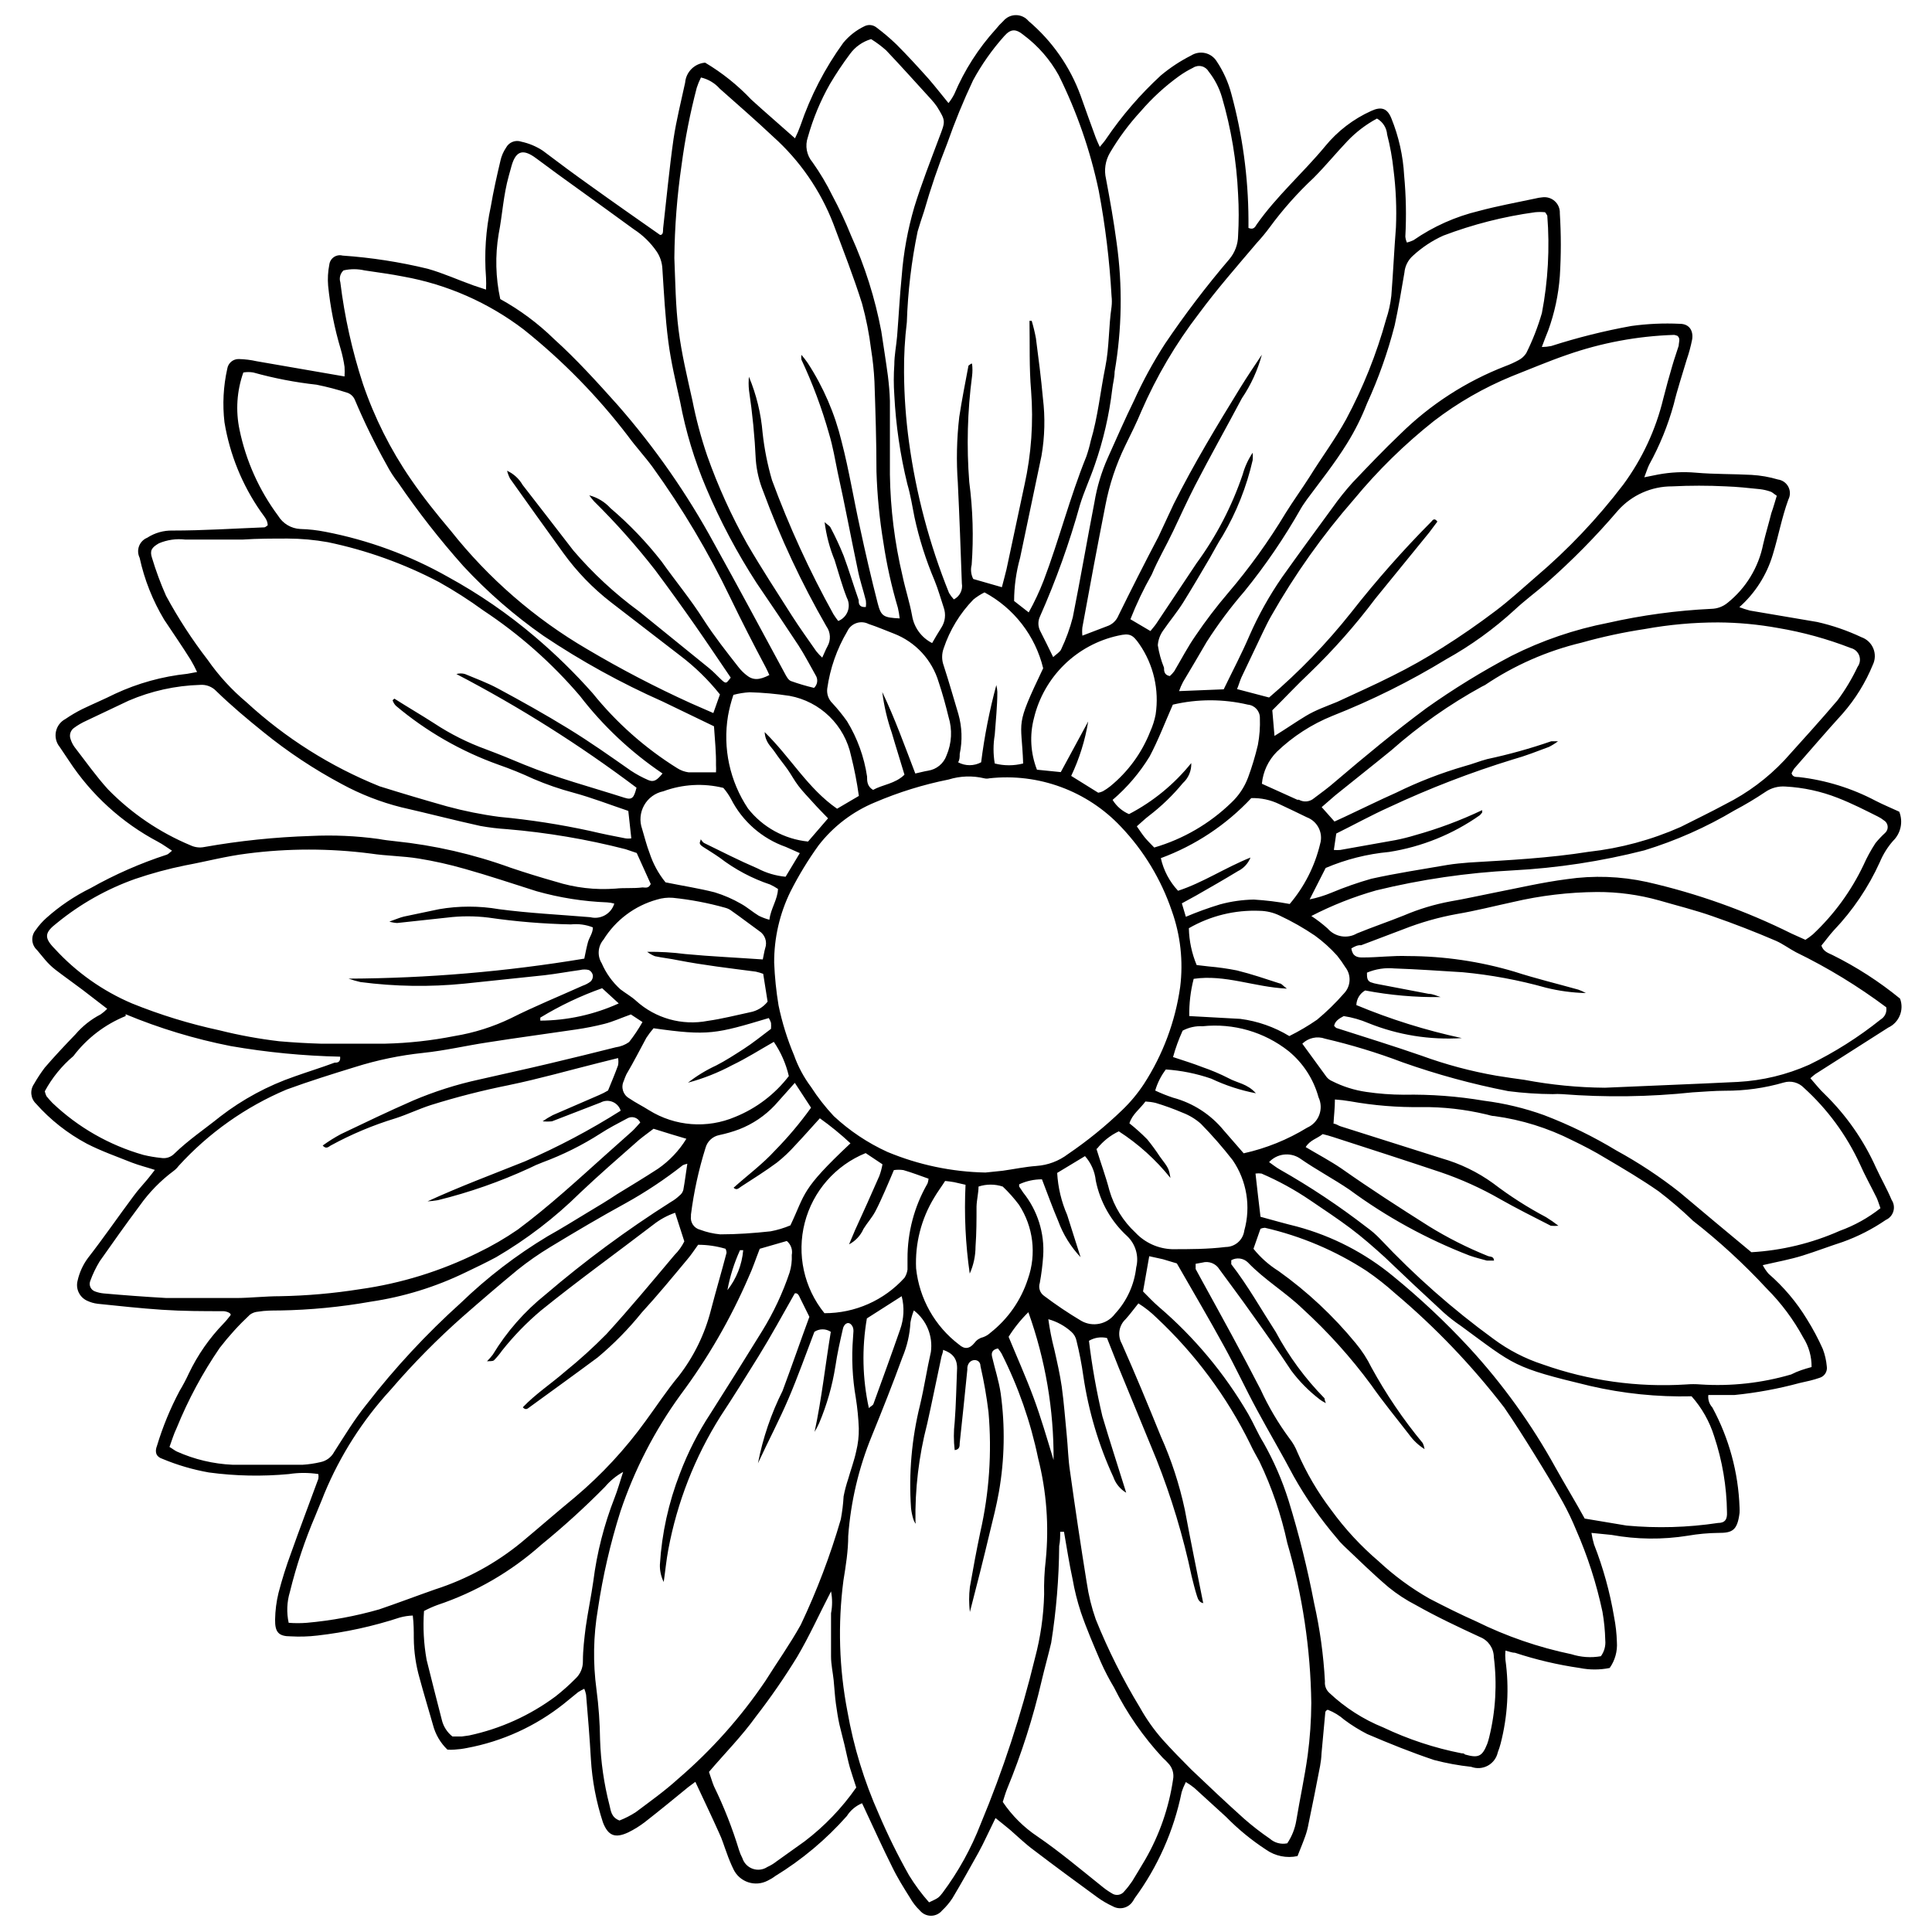 <?xml version="1.0" encoding="UTF-8"?>
<!-- Uploaded to: ICON Repo, www.iconrepo.com, Generator: ICON Repo Mixer Tools -->
<svg width="800px" height="800px" version="1.1" viewBox="144 144 512 512" xmlns="http://www.w3.org/2000/svg">
 <defs>
  <clipPath id="a">
   <path d="m152 148.09h496v503.81h-496z"/>
  </clipPath>
 </defs>
 <g clip-path="url(#a)">
  <path d="m189.59 369.45c-1.324-0.848-2.441-1.695-3.66-2.332l0.004-0.004c-9.605-5.062-17.766-12.492-23.707-21.582l-2.387-3.555c-0.934-1.133-1.312-2.625-1.023-4.066 0.289-1.438 1.211-2.672 2.508-3.359 1.441-0.984 2.949-1.871 4.508-2.648 2.863-1.379 5.781-2.598 8.645-4.031 6.047-2.812 12.516-4.606 19.145-5.305l2.598-0.477h0.004c-0.508-1.109-1.074-2.188-1.699-3.234-2.281-3.66-4.719-7.16-7-10.605-3.059-5.09-5.262-10.641-6.523-16.441-0.477-0.965-0.531-2.086-0.148-3.09 0.383-1.008 1.168-1.809 2.164-2.215 2.004-1.297 4.348-1.961 6.734-1.906 8.113 0 16.176-0.531 24.289-0.848 0.266 0 0.477-0.266 0.902-0.531 0-1.484-1.062-2.492-1.855-3.66-4.922-7.07-8.199-15.152-9.602-23.652-0.551-4.746-0.301-9.551 0.746-14.215 0.238-1.5 1.555-2.59 3.074-2.543 1.59 0.039 3.168 0.234 4.719 0.582l23.281 4.031c0.055-0.848 0.055-1.699 0-2.547-0.227-1.578-0.562-3.137-1.008-4.668-1.645-5.484-2.762-11.113-3.34-16.809-0.16-1.883-0.051-3.773 0.316-5.621 0.098-0.809 0.539-1.535 1.211-1.992 0.668-0.457 1.504-0.602 2.293-0.395 7.613 0.527 15.172 1.695 22.59 3.5 4.137 1.168 8.062 2.969 12.09 4.402l3.34 1.113h0.004c0.055-1.062 0.055-2.125 0-3.184-0.496-6.32-0.066-12.68 1.273-18.879 0.688-4.031 1.59-8.062 2.547-12.09l-0.004-0.004c0.273-1.23 0.777-2.398 1.484-3.445 0.777-1.473 2.519-2.152 4.086-1.59 2.019 0.438 3.945 1.246 5.672 2.387 4.191 3.184 8.434 6.312 12.676 9.332 6.047 4.348 12.199 8.645 18.402 12.992 0.902 0 0.742-1.062 0.797-1.75 0.902-7.902 1.645-15.91 2.758-23.707 0.742-4.984 2.016-9.969 3.074-14.902v0.004c0.227-2.832 2.473-5.078 5.305-5.305 4.496 2.676 8.602 5.957 12.195 9.758 3.711 3.394 7.582 6.684 11.613 10.289h0.004c0.543-1.086 1.02-2.199 1.43-3.34 2.668-7.844 6.492-15.246 11.352-21.957 1.531-1.859 3.449-3.359 5.621-4.402 1.031-0.523 2.273-0.398 3.18 0.32 1.859 1.391 3.629 2.894 5.305 4.508 2.918 2.918 5.727 5.992 8.484 9.07 1.75 2.016 3.394 4.137 5.305 6.469v-0.004c0.594-0.738 1.105-1.539 1.535-2.383 2.68-6.328 6.406-12.156 11.031-17.238 0.598-0.758 1.254-1.465 1.965-2.121 0.824-0.992 2.047-1.566 3.34-1.566 1.289 0 2.516 0.574 3.34 1.566 6.231 5.269 10.984 12.066 13.789 19.73 1.324 3.711 2.652 7.477 4.031 11.191 0.266 0.688 0.582 1.379 1.062 2.441 0.688-0.848 1.219-1.434 1.645-2.066l-0.004-0.008c4.18-6.16 9.055-11.82 14.531-16.863 2.477-2.07 5.18-3.852 8.062-5.305 1.098-0.691 2.422-0.914 3.688-0.629 1.262 0.289 2.359 1.07 3.047 2.168 1.75 2.617 3.055 5.5 3.871 8.539 2.969 10.891 4.504 22.121 4.562 33.41v2.227c1.168 0.477 1.645 0 2.121-0.848 5.305-7.582 12.305-13.684 18.191-20.789h-0.004c3.305-4.035 7.496-7.246 12.25-9.387 2.652-1.219 4.242-0.688 5.305 1.961 1.965 4.832 3.113 9.961 3.394 15.168 0.504 5.375 0.609 10.781 0.316 16.176 0.051 0.551 0.191 1.09 0.426 1.59 0.602-0.16 1.188-0.375 1.75-0.637 5.25-3.633 11.133-6.258 17.344-7.742 4.934-1.324 9.918-2.227 14.902-3.289 0.605-0.156 1.227-0.262 1.855-0.316 1.207-0.176 2.43 0.199 3.336 1.02 0.902 0.82 1.391 2.004 1.328 3.223 0.348 5.547 0.348 11.105 0 16.652-0.359 4.91-1.395 9.746-3.074 14.371-0.531 1.324-1.062 2.652-1.695 4.402 0.836-0.012 1.668-0.102 2.492-0.266 6.945-2.234 14.031-4.008 21.211-5.305 4.25-0.59 8.547-0.785 12.836-0.582 2.652 0 3.66 1.961 3.289 4.191h-0.004c-0.355 1.797-0.832 3.57-1.43 5.301-1.168 3.977-2.492 7.902-3.445 11.879h-0.004c-1.527 5.539-3.699 10.879-6.469 15.91-0.477 0.953-0.742 1.91-1.324 3.394l3.711-0.742c3.285-0.605 6.641-0.766 9.969-0.477 4.879 0.426 9.812 0.316 14.742 0.582h0.004c2.371 0.137 4.719 0.543 7 1.223 1.176 0.16 2.203 0.883 2.75 1.938 0.551 1.051 0.551 2.309 0.008 3.363-1.75 4.773-2.652 9.812-4.137 14.637-1.602 5.367-4.668 10.18-8.859 13.895 0.922 0.352 1.859 0.652 2.812 0.902l17.82 3.023c4.039 0.91 7.973 2.262 11.719 4.031 1.426 0.496 2.574 1.582 3.152 2.981 0.578 1.398 0.531 2.977-0.129 4.336-1.926 4.703-4.613 9.059-7.957 12.887-4.402 4.824-8.645 9.812-12.941 14.691h0.004c-0.234 0.379-0.445 0.766-0.637 1.168 0.316 1.113 1.273 0.953 1.961 1.008 7.121 0.816 14.027 2.957 20.363 6.309 1.961 1.008 4.031 1.855 6.203 2.863h0.004c1.074 2.676 0.422 5.734-1.645 7.742-1.465 1.672-2.644 3.57-3.5 5.621-3.023 6.672-7.148 12.785-12.199 18.086-1.168 1.273-2.176 2.703-3.289 4.031 0.531 1.59 1.805 1.961 2.918 2.492 6.391 3.168 12.406 7.047 17.926 11.562 1.133 2.984-0.23 6.34-3.129 7.688l-19.305 12.305c-0.465 0.34-0.906 0.715-1.324 1.113 1.324 1.484 2.441 2.969 3.816 4.242 5.707 5.578 10.312 12.184 13.578 19.465 1.324 2.863 2.918 5.621 4.137 8.539v-0.004c0.594 0.887 0.762 1.988 0.465 3.012-0.297 1.023-1.027 1.863-2.004 2.293-3.535 2.422-7.367 4.383-11.402 5.832-3.606 1.168-7.211 2.547-10.605 3.606-3.394 1.062-6.734 1.645-10.605 2.547 0.418 0.82 0.934 1.586 1.539 2.281 3.973 3.449 7.391 7.492 10.129 11.984 1.598 2.551 3.016 5.207 4.242 7.957 0.562 1.48 0.922 3.035 1.059 4.613 0.215 1.344-0.602 2.641-1.906 3.023-1.645 0.582-3.34 0.953-5.305 1.379-5.664 1.535-11.449 2.598-17.289 3.18h-4.297-2.598c-0.145 1.199 0.246 2.398 1.062 3.289 4.422 8.164 6.891 17.238 7.211 26.516 0.027 0.477 0.027 0.957 0 1.434-0.582 4.719-1.961 5.305-5.621 5.305v-0.004c-2.703 0.035-5.398 0.281-8.062 0.742-6.715 1.082-13.566 1.008-20.258-0.211l-5.305-0.531c0.156 1.043 0.387 2.07 0.691 3.078 2.426 6.199 4.203 12.633 5.305 19.195 0.43 2.188 0.676 4.406 0.742 6.629 0.18 2.453-0.496 4.887-1.91 6.894-2.625 0.531-5.332 0.531-7.957 0-5.816-0.84-11.547-2.188-17.129-4.027-0.742 0-1.484-0.316-2.547-0.582l0.004-0.004c-0.074 0.812-0.074 1.629 0 2.441 1.035 7.418 0.605 14.969-1.273 22.219-0.199 0.777-0.449 1.539-0.742 2.281-0.32 1.512-1.281 2.812-2.637 3.555-1.355 0.746-2.969 0.859-4.418 0.316-3.309-0.355-6.59-0.957-9.812-1.801-6.047-2.016-11.934-4.402-17.766-6.894-2.117-1.086-4.137-2.344-6.043-3.766-1.285-1.129-2.758-2.027-4.352-2.652-0.316 0-0.688 0.426-0.688 0.637-0.371 3.66-0.637 7.266-1.008 10.926-0.043 1.102-0.168 2.199-0.371 3.285-1.008 5.305-2.016 10.289-3.074 15.379-0.195 1.102-0.48 2.184-0.852 3.238-0.637 1.805-1.379 3.555-2.066 5.305v-0.004c-2.891 0.621-5.91 0.004-8.328-1.695-3.84-2.504-7.398-5.422-10.605-8.699l-8.434-7.691v0.004c-0.703-0.566-1.449-1.078-2.227-1.539-0.445 0.867-0.82 1.773-1.113 2.703-2.062 10.164-6.316 19.754-12.461 28.109 0 0-0.316 0.582-0.477 0.797l-0.004-0.004c-1.133 1.781-3.461 2.363-5.301 1.328-1.438-0.66-2.805-1.461-4.086-2.387-5.676-4.137-11.297-8.273-16.863-12.516-2.176-1.59-4.137-3.5-6.203-5.305-1.168-1.008-2.441-1.961-3.926-3.184l-2.387 4.934c-0.688 1.434-1.379 2.863-2.176 4.297-2.227 3.977-4.453 8.008-6.84 11.984-0.781 1.203-1.707 2.309-2.758 3.289-0.723 0.879-1.805 1.387-2.941 1.387-1.141 0-2.219-0.508-2.945-1.387-1.023-0.98-1.898-2.106-2.598-3.34-1.695-2.703-3.34-5.305-4.773-8.273-2.332-4.668-4.508-9.441-6.734-14.211-0.371-0.848-0.797-1.695-1.219-2.598v-0.004c-1.66 0.691-3.07 1.875-4.031 3.394-5.504 6.215-11.902 11.578-18.984 15.91-0.629 0.477-1.305 0.883-2.016 1.219-1.586 0.824-3.438 0.977-5.137 0.414-1.695-0.559-3.094-1.777-3.879-3.383-0.688-1.414-1.289-2.867-1.805-4.348-0.688-1.805-1.219-3.66-2.016-5.305-2.016-4.508-4.137-8.91-6.312-13.578l-1.855 1.379c-3.816 3.129-7.637 6.258-11.508 9.281-1.387 1.066-2.879 1.992-4.453 2.758-3.445 1.59-5.305 0.902-6.684-2.703-1.77-5.41-2.84-11.023-3.18-16.707-0.316-5.676-0.797-11.402-1.273-17.078v0.004c-0.105-0.547-0.266-1.078-0.477-1.594-0.566 0.266-1.117 0.566-1.645 0.902l-3.711 3.023c-7.496 5.984-16.348 10.027-25.777 11.773-1.082 0.223-2.18 0.363-3.285 0.426-0.617 0.051-1.238 0.051-1.855 0-1.855-1.781-3.176-4.039-3.82-6.523-1.168-4.137-2.441-8.273-3.555-12.41-0.988-3.449-1.504-7.019-1.535-10.605 0-1.855 0-3.766-0.266-5.992v-0.004c-1.168 0.043-2.324 0.219-3.449 0.531-7.102 2.328-14.422 3.93-21.848 4.773-2.34 0.277-4.699 0.348-7.055 0.211-3.184 0-4.191-1.062-4.137-4.453 0.039-2.379 0.34-4.742 0.902-7.055 0.934-3.59 2.047-7.129 3.34-10.605 2.332-6.574 4.824-13.098 7.211-19.621h0.004c0.074-0.422 0.074-0.852 0-1.273-2.586-0.398-5.215-0.398-7.797 0-7.062 0.664-14.18 0.523-21.211-0.426-4.223-0.746-8.348-1.953-12.305-3.606-1.645-0.531-2.121-1.75-1.434-3.5 1.52-5.027 3.527-9.895 5.992-14.531 0.898-1.492 1.711-3.031 2.441-4.613 2.336-4.891 5.453-9.367 9.227-13.258 0.688-0.688 1.219-1.434 1.75-2.066 0.531-0.637-1.113-1.168-1.855-1.168-5.305 0-10.605 0-16.227-0.371s-11.402-1.008-17.078-1.59v-0.004c-0.957-0.113-1.887-0.383-2.758-0.793-2.027-0.91-3.102-3.152-2.547-5.305 0.484-2.188 1.426-4.246 2.758-6.043 4.137-5.305 8.062-11.031 12.145-16.492 1.113-1.539 2.441-2.918 3.66-4.402s1.113-1.434 1.91-2.441c-2.281-0.742-4.242-1.219-6.152-1.961-3.977-1.59-8.062-3.023-11.879-4.984v-0.004c-5.082-2.711-9.645-6.301-13.469-10.605-1.43-1.367-1.652-3.57-0.531-5.195 0.859-1.512 1.816-2.961 2.863-4.352 2.598-3.023 5.305-5.887 8.113-8.805v0.004c1.863-2.184 4.133-3.984 6.684-5.305 0.633-0.434 1.219-0.93 1.75-1.484l-6.473-4.984c-2.387-1.805-4.879-3.555-7.16-5.305s-3.34-3.394-4.984-5.305v0.004c-1.52-1.395-1.66-3.742-0.316-5.305 0.805-1.168 1.75-2.238 2.812-3.184 3.527-3.152 7.473-5.809 11.719-7.902 6.406-3.613 13.156-6.578 20.152-8.855 0.426-0.105 0.742-0.531 1.43-1.059zm140.06-3.074c0.316 0.316 0.531 0.797 0.902 1.008 4.668 2.281 9.332 4.668 14.16 6.734v-0.004c2.32 1.23 4.863 1.988 7.481 2.231l3.766-6.258-3.711-1.645h-0.004c-6.301-2.215-11.508-6.773-14.531-12.73-0.566-1.039-1.242-2.016-2.016-2.914-5.273-1.301-10.816-0.988-15.91 0.898-2.148 0.441-4.004 1.793-5.082 3.707-1.078 1.91-1.273 4.195-0.539 6.266 0.637 2.121 1.168 4.297 1.961 6.363h0.004c0.922 2.836 2.359 5.481 4.242 7.797 4.668 0.953 8.91 1.59 13.047 2.652 2.422 0.742 4.75 1.754 6.945 3.019 1.645 0.902 3.129 2.227 4.719 3.184 0.898 0.445 1.844 0.801 2.812 1.059 0.371-3.023 2.176-5.305 2.281-8.168v0.004c-0.664-0.438-1.352-0.828-2.07-1.168-4.82-1.609-9.336-4.012-13.363-7.106-1.434-1.008-2.918-1.91-4.402-2.863-1.484-0.953-0.688-1.273-0.637-2.066zm12.832-122.5 0.004-0.004c1.965 4.715 3.18 9.707 3.606 14.797 0.457 4.254 1.293 8.461 2.492 12.566 4.516 12.242 9.957 24.121 16.281 35.531 0.395 0.625 0.82 1.227 1.273 1.805 1.164-0.457 2.082-1.391 2.516-2.566 0.438-1.176 0.352-2.477-0.234-3.586-1.273-3.234-2.176-6.629-3.234-9.969-1.328-3.227-2.219-6.617-2.652-10.078 0.797 0.742 1.379 1.008 1.59 1.484 1.281 2.414 2.43 4.891 3.449 7.426 1.434 3.871 2.598 7.797 3.977 11.719 0 0.797 0 2.016 1.91 1.855v0.004c0.078-0.562 0.078-1.137 0-1.699-0.688-2.812-1.59-5.305-2.176-8.324-1.805-8.539-3.394-17.129-5.305-25.723-0.688-3.394-1.273-6.84-2.281-10.184l0.004 0.004c-1.902-6.731-4.348-13.293-7.32-19.625-0.07-0.422-0.07-0.852 0-1.273 0.582 0.68 1.133 1.391 1.645 2.125 4.172 6.398 7.223 13.465 9.016 20.895 1.961 7.531 3.184 15.219 4.879 22.855 1.434 6.684 2.969 13.312 4.668 19.941 0.902 3.5 1.539 3.816 5.832 4.031-0.102-0.949-0.262-1.887-0.477-2.812-1.672-5.633-2.949-11.371-3.82-17.184-1.039-6.262-1.66-12.586-1.855-18.934 0-7.953-0.266-15.91-0.531-23.812v0.004c-0.137-2.879-0.438-5.746-0.898-8.594-0.5-4.082-1.297-8.125-2.387-12.09-2.227-7.106-4.984-14.105-7.637-21.215-3.418-8.816-8.871-16.703-15.91-23.016-4.613-4.348-9.441-8.539-14.16-12.727-1.312-1.484-3.055-2.523-4.984-2.969-0.445 0.867-0.816 1.773-1.113 2.703-1.773 6.75-3.117 13.605-4.031 20.523-1.191 8.148-1.828 16.371-1.91 24.609 0.266 6.363 0.316 12.727 1.113 19.039s2.281 12.461 3.66 18.668v-0.004c0.98 4.981 2.293 9.887 3.926 14.691 2.859 8.082 6.41 15.91 10.605 23.387 3.766 6.469 7.848 12.727 11.828 18.984 2.066 3.234 4.297 6.312 6.469 9.441 0.484 0.605 1.016 1.176 1.59 1.695 0.582-1.219 0.902-2.121 1.379-2.969 0.953-1.668 0.848-3.738-0.266-5.301-6.586-11.441-12.191-23.414-16.758-35.797-1.07-2.644-1.73-5.434-1.961-8.273-0.285-6.199-0.887-12.375-1.805-18.512-0.133-1.25-0.133-2.512 0-3.762zm120.65 324.98c-1.168 0-1.645-0.953-1.91-1.855-0.582-1.805-1.008-3.66-1.434-5.305h0.004c-2.231-10.57-5.352-20.93-9.332-30.973-3.324-8.133-6.648-16.211-9.969-24.234-1.062-2.652-2.121-5.305-3.129-7.902h-0.004c-1.625-0.379-3.336-0.113-4.773 0.742 0.809 6.727 1.996 13.402 3.555 19.992 1.961 6.629 4.137 13.258 6.312 20.258l-0.004 0.004c-1.582-0.938-2.785-2.402-3.391-4.137-3.91-8.488-6.586-17.488-7.957-26.73-0.438-3.141-1.039-6.254-1.801-9.332-0.176-0.945-0.66-1.805-1.379-2.441-1.746-1.574-3.836-2.719-6.102-3.34 0.371 2.715 0.902 5.406 1.594 8.059 0.742 3.289 1.484 6.523 1.961 9.812 0.582 4.242 0.902 8.539 1.324 12.832 0.316 3.129 0.371 6.312 0.848 9.441 1.379 9.934 2.863 19.836 4.453 29.699h0.004c0.48 3.305 1.281 6.555 2.387 9.703 3.266 8.102 7.184 15.926 11.719 23.391 1.703 3.055 3.731 5.914 6.047 8.535 2.441 2.703 4.984 5.305 7.582 7.902 4.613 4.402 9.227 8.75 13.949 12.992 2.172 1.902 4.457 3.676 6.84 5.305 1.258 1.113 2.969 1.566 4.613 1.219 1.215-1.805 2.027-3.848 2.387-5.992 0.953-5.781 2.227-11.562 3.023-17.34 0.613-4.59 0.93-9.215 0.957-13.844-0.195-14.363-2.336-28.637-6.367-42.426-1.605-7.457-4.078-14.699-7.371-21.582-0.848-1.539-1.695-3.023-2.441-4.613l0.004-0.004c-6.195-12.582-14.621-23.938-24.871-33.516-1.449-1.426-3.051-2.688-4.773-3.766-1.219 1.484-2.227 2.918-3.394 4.191-1.789 1.668-2.203 4.34-1.008 6.469 3.606 8.113 7 16.336 10.34 24.555 2.801 6.246 4.934 12.77 6.363 19.465 1.539 8.273 3.234 16.492 4.879 24.766zm-184.77-300.11c1.738 0.793 3.184 2.109 4.137 3.766 4.453 5.781 8.961 11.508 13.418 17.34v0.004c5.172 6.047 11.027 11.473 17.449 16.172l18.508 15.008c1.273 1.008 2.332 2.227 3.5 3.289 1.168 1.062 1.219 0.531 2.281-0.742-3.184-4.668-6.258-9.281-9.441-13.84-3.184-4.562-7-9.863-10.605-14.691-4.992-6.406-10.398-12.484-16.176-18.191-0.453-0.504-0.879-1.035-1.273-1.59 2.164 0.562 4.117 1.742 5.621 3.394 4.973 4.234 9.5 8.961 13.523 14.105 3.766 5.305 7.742 10.078 11.137 15.434 2.863 4.453 6.098 8.539 9.332 12.676h0.004c0.59 0.746 1.266 1.426 2.016 2.016 1.75 1.434 3.394 1.379 6.098 0-0.316-0.688-0.637-1.434-1.008-2.121-3.184-5.992-6.312-12.09-9.281-18.242v-0.004c-5.848-12.184-12.77-23.828-20.684-34.789-2.066-2.812-4.402-5.305-6.523-8.219-8.023-10.5-17.301-19.973-27.629-28.215-9.348-7.117-20.254-11.918-31.82-14-3.445-0.688-6.894-1.113-10.34-1.645-1.832-0.422-3.738-0.422-5.57 0-0.863 0.793-1.195 2.012-0.848 3.129 1.121 9.152 3.129 18.176 5.992 26.941 3.051 8.957 7.316 17.449 12.676 25.242 3.234 4.719 6.789 9.176 10.605 13.684 9.992 12.629 22.262 23.281 36.168 31.395 8.891 5.269 18.062 10.051 27.473 14.32l5.941 2.598 1.75-4.934v0.004c-3.086-3.883-6.652-7.356-10.609-10.344l-18.297-14.105c-4.785-3.711-9.016-8.086-12.566-12.992-4.773-6.574-9.441-13.152-14.16-19.781-0.352-0.672-0.617-1.387-0.797-2.121zm-5.305 236h0.004c0.555-0.547 1.066-1.129 1.535-1.75 3.684-6.078 8.406-11.465 13.949-15.91 10.484-8.965 21.598-17.168 33.25-24.555 0.828-0.469 1.594-1.039 2.281-1.695 0.492-0.371 0.848-0.895 1.008-1.484 0.426-2.281 0.688-4.562 1.062-6.949-0.398 0.094-0.789 0.215-1.168 0.371-4.75 3.734-9.785 7.086-15.062 10.023-6.789 3.711-13.523 7.691-20.152 11.719-2.992 1.809-5.859 3.812-8.59 5.996-4.879 4.031-9.703 8.168-14.477 12.355h-0.004c-6.816 6.023-13.215 12.508-19.145 19.41-7.441 8.086-13.398 17.422-17.605 27.574-0.742 1.961-1.59 3.816-2.332 5.727v0.004c-2.816 6.57-5.086 13.363-6.789 20.309-0.801 2.652-0.91 5.465-0.32 8.168 1.609 0.129 3.223 0.129 4.828 0 6.481-0.574 12.891-1.762 19.145-3.551 4.984-1.695 9.863-3.555 14.848-5.305 8.336-2.68 16.09-6.906 22.859-12.465 4.773-3.977 9.441-8.062 14.211-11.984 7.043-5.941 13.332-12.73 18.723-20.203 2.918-3.977 5.621-8.113 8.75-11.879 4.019-5.188 6.926-11.145 8.539-17.504 1.379-5.305 2.812-10.078 4.137-15.168 0 0 0-0.531-0.266-1.062v0.004c-2.359-0.703-4.805-1.062-7.266-1.062-1.008 1.379-1.855 2.703-2.863 3.871-3.977 4.773-7.902 9.547-12.09 14.105l-0.004 0.004c-3.492 4.332-7.398 8.309-11.668 11.879-5.992 4.453-12.039 8.805-18.086 13.207-0.477 0.371-1.008 0.848-1.75 0 3.394-3.555 7.531-6.258 11.242-9.492l0.004-0.004c3.828-3.094 7.473-6.406 10.926-9.914 6.203-6.789 12.09-13.895 18.031-20.949 1.059-1.051 1.938-2.269 2.598-3.606l-2.441-7.582v-0.004c-2.047 0.707-3.965 1.746-5.672 3.078-9.969 7.637-20.152 14.957-29.91 22.855-3.773 3.184-7.223 6.738-10.289 10.605-0.637 0.906-1.344 1.758-2.121 2.547-0.371 0.316-1.168 0.211-1.75 0.266zm132.05-50.008 4.613-0.477c3.023-0.426 5.992-1.062 8.961-1.273l0.004-0.004c3.023-0.207 5.914-1.297 8.328-3.129 5.113-3.473 9.922-7.375 14.371-11.664 2.184-2.094 4.121-4.422 5.781-6.949 5.031-7.773 8.309-16.551 9.598-25.719 0.844-6.801 0.078-13.703-2.227-20.152-2.824-8.316-7.418-15.914-13.473-22.277-8.961-9.527-21.891-14.281-34.895-12.832-0.434 0.105-0.891 0.105-1.324 0-3.117-0.746-6.379-0.637-9.441 0.316-6.695 1.336-13.234 3.363-19.516 6.047-5.894 2.43-11.051 6.359-14.953 11.402-2.789 3.867-5.269 7.945-7.426 12.199-2.887 5.871-4.375 12.332-4.348 18.879 0.152 3.805 0.539 7.594 1.164 11.348 0.934 4.508 2.301 8.91 4.086 13.152 1.066 3.023 2.59 5.863 4.508 8.434 1.777 2.758 3.801 5.348 6.043 7.742 4.199 3.906 8.996 7.113 14.215 9.492 8.258 3.441 17.094 5.293 26.039 5.461zm-96.621-16.391c-0.328-1.059-1.113-1.918-2.141-2.336-1.027-0.422-2.188-0.363-3.164 0.164l-12.887 4.984c-0.828 0.086-1.664 0.086-2.492 0 0.863-0.609 1.766-1.16 2.703-1.645l12.25-5.305c0.824-0.348 1.621-0.754 2.387-1.219 1.062-2.598 1.91-4.613 2.652-6.684 0.117-0.629 0.117-1.277 0-1.906l-5.305 1.324c-7.848 1.961-15.645 4.191-23.598 5.832v0.004c-7 1.398-13.922 3.168-20.734 5.301-3.129 1.008-6.203 2.492-9.332 3.5h-0.004c-5.957 1.812-11.715 4.231-17.18 7.215-0.531 0.316-1.219 1.062-2.121 0h-0.004c1.543-1.113 3.152-2.125 4.828-3.023 6.312-3.023 12.621-6.047 19.039-8.855v-0.004c5.695-2.426 11.609-4.309 17.66-5.621 6.203-1.434 12.41-2.758 18.613-4.242 6.203-1.484 11.719-2.812 17.555-4.297v0.004c1.258-0.176 2.461-0.648 3.5-1.379 1.316-1.676 2.504-3.449 3.551-5.305l-3.074-2.016c-2.547 0.902-4.719 1.91-7 2.492-2.465 0.621-4.961 1.117-7.477 1.484-7.848 1.168-15.91 2.227-23.598 3.445-5.621 0.848-11.242 2.176-16.918 2.758l-0.004 0.004c-6.156 0.641-12.23 1.902-18.137 3.766-6.047 1.855-12.145 3.766-18.086 5.941l0.004-0.004c-10.898 4.602-20.672 11.516-28.637 20.258-0.375 0.508-0.82 0.953-1.328 1.328-3.449 2.566-6.477 5.664-8.961 9.172-3.606 4.824-7.106 9.758-10.605 14.742l-0.004 0.004c-1.027 1.676-1.879 3.453-2.543 5.301-0.391 1.098 0.176 2.309 1.273 2.707 0.73 0.277 1.5 0.453 2.277 0.531 5.305 0.477 11.082 0.902 16.652 1.219h8.539 10.023c3.34 0 7.691-0.477 11.508-0.477 7.106-0.125 14.195-0.746 21.215-1.859 10.859-1.52 21.406-4.781 31.234-9.648 3.688-1.777 7.234-3.832 10.605-6.152 8.273-6.152 15.91-13.207 23.547-20.047l6.789-6.047c0.742-0.688 1.434-1.539 2.121-2.281-0.289-0.637-0.84-1.117-1.512-1.32-0.668-0.199-1.395-0.105-1.988 0.262-2.387 1.273-4.773 2.492-7.055 3.977-4.816 3.09-9.957 5.648-15.324 7.637-1.195 0.445-2.363 0.961-3.5 1.539-7.793 3.59-15.906 6.43-24.238 8.484-0.91 0.16-1.832 0.266-2.758 0.316 8.539-3.926 17.234-7.16 25.828-10.605 8.781-3.816 17.258-8.301 25.352-13.418zm36.379 93.445c1.289-6.668 3.484-13.125 6.523-19.199 2.441-6.523 4.719-13.152 7.106-19.621l-2.441-4.934c-0.316-0.688-0.637-1.484-1.434-1.273-3.231 5.676-6.309 11.352-9.594 16.652-3.289 5.305-6.574 10.605-10.078 15.91-6.801 10.797-11.496 22.781-13.84 35.32-0.531 2.812-0.797 5.727-1.219 8.59v0.004c-0.711-1.434-1.059-3.019-1.008-4.617 0.508-8.266 2.297-16.406 5.301-24.129 2.109-5.586 4.832-10.922 8.113-15.91 4.633-7.281 9.191-14.566 13.684-21.848 3.004-4.867 5.441-10.062 7.266-15.484 0.465-1.512 0.66-3.09 0.582-4.668 0.281-1.387-0.227-2.816-1.324-3.711l-7.16 2.066c-1.062 2.703-1.91 5.305-2.918 7.426h0.004c-4.785 11.102-10.855 21.602-18.086 31.289-6.836 9.422-12.203 19.828-15.91 30.863-2.688 8.488-4.691 17.18-5.992 25.988-1.199 7.008-1.324 14.164-0.371 21.211 0.582 4.398 0.898 8.824 0.953 13.258 0.191 5.871 1.027 11.707 2.492 17.395 0.371 1.434 0.426 3.234 2.652 4.082v0.004c1.523-0.594 2.981-1.34 4.348-2.231 3.816-2.863 7.691-5.621 11.242-8.855h0.004c8.805-7.562 16.562-16.266 23.066-25.879 3.129-4.984 6.523-9.758 9.387-14.902 4.277-9.02 7.824-18.363 10.609-27.949 0.379-2.012 0.629-4.051 0.742-6.098 0.305-1.562 0.715-3.106 1.219-4.613 0.688-2.441 1.59-4.824 2.121-7.32 0.492-1.992 0.727-4.043 0.688-6.098-0.105-2.699-0.371-5.391-0.793-8.062-0.914-5.25-1.164-10.594-0.742-15.91 0-1.168 0.477-2.492-0.477-3.5-0.953-1.008-2.016 0-2.227 1.219-0.742 3.234-1.484 6.523-1.961 9.812h-0.004c-0.812 5.176-2.258 10.234-4.297 15.062-0.363 0.801-0.77 1.578-1.219 2.332 1.91-8.91 2.863-17.871 4.297-26.516-1.316-0.875-3.031-0.875-4.348 0-2.227 5.832-4.348 11.828-6.84 17.66-2.496 5.832-5.414 11.348-8.117 17.184zm71.965-302.77h0.582c0.453 1.52 0.824 3.059 1.117 4.617 0.688 5.305 1.379 10.605 1.855 15.91 0.617 5.062 0.492 10.191-0.371 15.219-1.91 9.016-3.766 18.031-5.676 27.047-1.043 3.731-1.578 7.582-1.59 11.453l3.871 3.023c1.52-2.731 2.852-5.566 3.977-8.484 4.031-10.605 6.949-22.113 11.297-32.828 0.469-1.355 0.859-2.734 1.164-4.137 1.91-6.418 2.547-13.098 3.871-19.621 1.062-5.305 0.848-10.605 1.645-15.91 0.109-0.949 0.109-1.91 0-2.863-0.52-9.363-1.656-18.68-3.391-27.895-2.227-10.609-5.789-20.891-10.609-30.602-2.293-4.144-5.438-7.762-9.227-10.605-2.176-1.805-3.5-1.75-5.305 0.316v0.004c-3.156 3.547-5.894 7.441-8.164 11.613-2.566 5.445-4.852 11.023-6.844 16.703-2.352 5.906-4.402 11.922-6.152 18.031-0.637 1.805-1.168 3.606-1.695 5.305-1.645 7.93-2.602 15.984-2.863 24.078-0.539 4.414-0.785 8.859-0.742 13.309 0.039 6.191 0.484 12.375 1.324 18.508 1.871 13.699 5.434 27.113 10.605 39.934 0.367 0.609 0.793 1.18 1.273 1.699 1.566-0.793 2.43-2.516 2.121-4.242-0.316-8.855-0.637-17.766-1.062-26.516l0.004-0.004c-0.434-5.867-0.309-11.762 0.371-17.605 0.688-4.508 1.59-9.07 2.441-13.578 0 0 0.426-0.316 0.637-0.477 0.211-0.16 0.316 0 0.316 0 0.133 1.074 0.133 2.164 0 3.238-1.23 9.316-1.477 18.734-0.742 28.105 0.953 7.262 1.168 14.598 0.637 21.902-0.328 1.266-0.18 2.606 0.422 3.766l7.582 2.176c0.426-1.645 0.848-3.184 1.219-4.719l4.773-22.379 0.004-0.004c1.809-8.176 2.398-16.574 1.75-24.926-0.531-6.152-0.32-12.355-0.426-18.562zm74.246 153.32v0.004c1.961-0.398 3.879-0.984 5.727-1.75 3.457-1.449 7-2.691 10.605-3.715 6.684-1.484 13.418-2.492 20.152-3.66 1.91-0.316 3.816-0.477 5.727-0.637 10.605-0.637 21.215-1.168 31.82-2.863l0.004 0.004c8.383-0.938 16.574-3.156 24.289-6.578 3.977-2.016 7.953-3.926 11.879-6.047 5.832-2.93 11.109-6.859 15.59-11.613 4.773-5.305 9.598-10.605 14.105-15.91 2.055-2.769 3.832-5.738 5.305-8.855 0.633-0.855 0.797-1.973 0.434-2.977-0.359-1-1.203-1.758-2.238-2.008-6.219-2.418-12.668-4.195-19.25-5.305-5.25-0.957-10.574-1.453-15.91-1.484-6.508 0-13.004 0.586-19.41 1.75-5.652 0.855-11.25 2.059-16.758 3.606-9.141 2.184-17.816 5.992-25.613 11.242l-0.848 0.426c-8.59 4.719-16.629 10.375-23.973 16.863-4.934 4.031-9.918 7.953-14.848 11.934l-3.606 3.129 3.394 3.816 2.652-1.219c4.562-2.121 9.121-4.402 13.789-6.469h-0.004c5.812-2.852 11.863-5.195 18.086-7 2.016-0.531 3.926-1.324 5.941-1.855h-0.004c5.75-1.227 11.418-2.801 16.973-4.723h1.805-0.004c-0.75 0.566-1.547 1.062-2.387 1.488-3.129 1.168-6.203 2.387-9.441 3.289l0.004-0.004c-11.242 3.453-22.23 7.688-32.883 12.676-4.719 2.121-9.332 4.668-14.055 7l-0.637 4.348h0.004c0.562 0.055 1.133 0.055 1.695 0l14.582-2.598h0.004c1.789-0.352 3.559-0.793 5.301-1.324 6.086-1.699 12.012-3.914 17.715-6.629v0.637l-0.582 0.688h-0.004c-7.164 5.062-15.406 8.402-24.074 9.758-5.789 0.531-11.461 1.965-16.812 4.242zm-104.47 165.41c-0.262-0.371-0.457-0.785-0.586-1.219-0.277-0.918-0.473-1.859-0.582-2.809-0.641-9.211 0.164-18.461 2.387-27.418 1.113-4.668 1.805-9.387 2.863-14v-0.004c0.594-4.219-1.129-8.434-4.508-11.027-0.41 1.023-0.711 2.09-0.902 3.18-0.168 3.176-0.887 6.297-2.121 9.227-2.547 7-5.305 13.949-8.113 20.844-3.473 8.453-5.582 17.402-6.258 26.516 0 3.977-0.637 7.902-1.273 11.828-1.504 11.543-1.148 23.25 1.062 34.68 1.648 9.379 4.445 18.516 8.324 27.207 2.371 5.555 5.043 10.969 8.008 16.23 1.555 2.535 3.332 4.93 5.305 7.156 2.492-1.168 2.492-1.168 3.555-2.492h-0.004c4.191-5.609 7.598-11.766 10.129-18.297 5.934-14.238 10.738-28.918 14.375-43.91 1.473-5.523 2.293-11.203 2.438-16.918-0.07-3.027 0.07-6.059 0.426-9.066 0.898-9.047 0.219-18.184-2.016-26.996-1.996-9.648-5.258-18.992-9.707-27.789-0.277-0.465-0.598-0.91-0.953-1.324-1.484 0.316-1.805 1.113-1.539 2.227 0.742 3.234 1.805 6.418 2.281 9.703v0.004c1.195 8.668 1.035 17.473-0.477 26.09-0.637 3.606-1.539 7.16-2.387 10.605-1.695 7.16-3.5 14.266-5.305 21.215-0.266-2.203-0.266-4.426 0-6.629 0.848-4.879 1.75-9.703 2.758-14.531 2.371-10.43 3.106-21.164 2.176-31.82-0.496-4.082-1.203-8.133-2.121-12.145 0-1.324-1.062-1.805-1.961-1.59-0.902 0.211-1.484 1.062-1.539 2.121 0.023 0.16 0.023 0.32 0 0.477-0.637 6.469-1.324 12.941-2.016 19.41 0 0.742 0 1.645-1.324 1.805-0.293-2.469-0.293-4.961 0-7.426 0.371-4.773 0.426-9.547 0.637-14.32 0-2.598-1.273-3.977-3.711-4.824 0 0.797-0.371 1.379-0.477 2.016-1.273 5.887-2.441 11.828-3.766 17.711h-0.004c-2.191 8.469-3.223 17.191-3.074 25.934 0 0 0.156 0.266 0 0.371zm-138.57-218.18 0.477-0.426c3.5 2.227 7.055 4.297 10.605 6.574v0.004c4.262 2.805 8.836 5.098 13.629 6.84 3.394 1.273 6.789 2.652 10.184 4.082 8.699 3.555 17.766 5.941 26.516 8.75 2.121 0.688 2.547 0 3.234-2.652v0.004c-15.055-11.336-31.02-21.41-47.73-30.121 0.746-0.215 1.535-0.215 2.281 0 2.918 1.219 5.941 2.332 8.699 3.816 6.312 3.394 12.57 6.894 18.613 10.605 6.047 3.715 11.031 7.266 16.652 11.191 1.461 0.965 3.004 1.801 4.613 2.492 1.484 0.637 2.332 0 3.766-1.75-8.359-5.637-15.754-12.586-21.902-20.574-7.438-8.711-16.059-16.332-25.613-22.648-3.738-2.719-7.637-5.215-11.668-7.477-9.305-4.894-19.246-8.465-29.539-10.605-3.504-0.621-7.051-0.941-10.605-0.953-3.977 0-7.953 0-11.934 0.266h-15.273v-0.004c-2.363-0.273-4.758 0.074-6.949 1.008-1.91 1.113-2.441 1.91-1.805 3.871h0.004c1.027 3.418 2.269 6.766 3.711 10.023 3.215 5.945 6.902 11.621 11.031 16.973 2.918 4.188 6.375 7.965 10.289 11.242 10.316 9.492 22.262 17.039 35.266 22.273 5.867 1.84 11.809 3.606 17.82 5.305 4.598 1.25 9.273 2.191 14 2.809 8.059 0.754 16.062 1.996 23.969 3.715 3.129 0.742 6.258 1.379 9.332 1.961h0.004c0.527 0.086 1.062 0.086 1.59 0l-0.797-7.266c-4.879-1.645-9.652-3.5-14.531-4.824h0.004c-3.621-0.961-7.168-2.184-10.609-3.66-3.027-1.41-6.125-2.668-9.281-3.766-9.906-3.539-19.102-8.82-27.152-15.594-0.414-0.414-0.723-0.922-0.898-1.484zm376.05 176.71c0.035-2.777-0.738-5.504-2.227-7.852-2.578-4.754-5.828-9.109-9.652-12.938-6.047-6.527-12.609-12.559-19.621-18.031l-0.316-0.32c-2.766-2.629-5.668-5.109-8.699-7.422-4.562-3.184-9.332-5.992-14.105-8.805-2.863-1.75-5.832-3.289-8.805-4.719-6.453-3.269-13.41-5.438-20.574-6.418-0.797 0-1.539-0.316-2.332-0.477h-0.004c-5.574-1.32-11.293-1.965-17.023-1.91-6.344 0.098-12.684-0.418-18.934-1.539-1.332-0.23-2.68-0.387-4.027-0.477 0 2.281-0.266 4.297-0.371 6.418 0.688 0 1.273 0.531 1.855 0.688l26.781 8.484c4.914 1.395 9.543 3.637 13.68 6.633 4.41 3.371 9.094 6.367 14.004 8.961 1.137 0.699 2.234 1.457 3.285 2.281-0.668 0.062-1.344 0.062-2.016 0-4.562-2.332-9.121-4.613-13.523-7.106l0.004-0.004c-4.961-2.84-10.184-5.203-15.594-7.051-9.492-3.184-19.039-6.258-28.531-9.332-0.902-0.316-1.805-0.531-2.812-0.797-1.434 1.168-3.394 1.59-4.508 3.445 3.289 1.961 6.523 3.66 9.547 5.727 7.531 5.305 15.273 10.289 23.07 15.219v0.004c4.981 3.074 10.215 5.715 15.645 7.902 0.582 0.266 1.59 0 1.645 1.219h-1.91c-1.539-0.426-3.074-0.797-4.562-1.324-11.332-4.375-22.035-10.242-31.816-17.449-4.297-2.918-8.855-5.305-13.258-8.379-2.594-1.633-5.981-1.188-8.062 1.059 1.062 0.742 1.91 1.434 2.863 1.961v0.004c8.008 4.539 15.68 9.645 22.965 15.273 1.297 0.926 2.504 1.973 3.606 3.129 9.176 9.754 19.242 18.629 30.07 26.516 3.953 2.934 8.359 5.211 13.043 6.734 12.168 4.316 25.086 6.121 37.973 5.305 1.27-0.105 2.547-0.105 3.82 0 8.102 0.531 16.23-0.367 24.023-2.652 1.855-0.953 3.5-1.434 5.406-1.961zm-317.29-122.82c-0.605-0.172-1.227-0.277-1.855-0.32-6.352-0.242-12.656-1.238-18.773-2.969-6.363-2.016-12.676-4.137-19.09-5.941v0.004c-3.977-1.141-8.012-2.043-12.094-2.707-4.188-0.688-8.539-0.688-12.727-1.324-10.879-1.406-21.895-1.406-32.773 0-5.57 0.688-10.926 2.121-16.387 3.129-4.512 0.914-8.957 2.121-13.312 3.606-7.492 2.664-14.469 6.59-20.629 11.613-3.394 2.598-3.555 3.926-0.637 6.894 5.711 6.231 12.691 11.168 20.469 14.477 7.488 3.031 15.227 5.41 23.125 7.109 5.234 1.312 10.547 2.285 15.906 2.914 3.66 0.316 7.32 0.531 10.926 0.637h17.184c6.144-0.145 12.266-0.82 18.297-2.016 5.184-0.848 10.223-2.438 14.953-4.719 6.203-3.129 12.727-5.781 19.09-8.645h0.004c0.746-0.254 1.445-0.629 2.066-1.113 0.414-0.422 0.625-1 0.586-1.59-0.113-0.617-0.504-1.145-1.062-1.434-0.766-0.188-1.566-0.188-2.332 0-3.129 0.426-6.258 1.008-9.441 1.379l-21.215 2.227h0.004c-9.18 0.922-18.434 0.777-27.578-0.422-1.059-0.246-2.106-0.547-3.129-0.902 20.934-0.094 41.824-1.867 62.473-5.305 0.316-1.539 0.582-2.918 0.953-4.297 0.371-1.379 1.324-2.441 1.324-3.977h0.004c-1.852-0.734-3.856-1.008-5.836-0.793-7.312-0.148-14.609-0.75-21.848-1.805-3.629-0.449-7.297-0.449-10.926 0l-13.258 1.434c-0.703-0.035-1.398-0.16-2.07-0.371 1.805-0.637 2.758-1.062 3.816-1.324l9.332-1.961 0.004-0.004c5.266-0.906 10.645-0.906 15.91 0 8.008 1.062 15.91 1.434 24.184 2.121 2.742 0.688 5.543-0.898 6.363-3.606zm154.06 95.457v1.379l1.59 2.918c5.305 9.652 10.605 19.25 15.59 28.957h0.004c2.106 4.602 4.684 8.973 7.691 13.043 0.887 1.125 1.602 2.379 2.121 3.715 2.367 5.43 5.375 10.559 8.961 15.273 3.637 5.008 7.856 9.562 12.57 13.574 4.074 3.801 8.574 7.109 13.418 9.863 4.082 2.121 8.219 4.191 12.41 6.047 8.008 3.957 16.492 6.879 25.242 8.699 2.516 0.805 5.191 0.988 7.797 0.527 0.898-1.219 1.312-2.731 1.164-4.242-0.059-2.523-0.309-5.043-0.742-7.531-1.586-7.465-3.93-14.75-7-21.742-1.027-2.504-2.195-4.945-3.5-7.316-2.387-4.297-4.934-8.484-7.531-12.676-2.598-4.191-5.305-8.484-8.008-12.41-8.539-11.102-18.246-21.254-28.953-30.281-2.363-2.125-4.863-4.09-7.481-5.887-8.254-5.375-17.391-9.254-26.992-11.457-0.402 0.016-0.801 0.105-1.168 0.266l-1.855 5.305c1.863 2.32 4.106 4.309 6.629 5.887 7.641 5.449 14.523 11.887 20.473 19.145 1.625 1.949 3.016 4.086 4.133 6.363 3.891 7.121 8.453 13.852 13.633 20.102 0.227 0.508 0.387 1.039 0.477 1.59-1.57-0.988-2.941-2.266-4.031-3.766-3.394-4.402-6.949-8.699-10.129-13.258-5.375-7.293-11.449-14.043-18.137-20.152-4.562-4.402-10.129-7.691-14.531-12.305-1.176-1.148-2.969-1.383-4.402-0.582v1.062c4.402 5.676 7.902 11.934 11.773 17.926v-0.004c3.449 6.457 7.809 12.387 12.941 17.609 0 0 0 0.531 0.371 1.273v-0.004c-0.625-0.281-1.211-0.637-1.75-1.059-2.805-2.164-5.305-4.695-7.426-7.531-3.5-5.305-7-10.234-10.605-15.273-2.758-3.926-5.621-7.691-8.434-11.562-0.938-1.562-2.809-2.301-4.562-1.801zm48.051-303.5c-2.894 1.559-5.527 3.562-7.797 5.938-3.074 3.234-5.887 6.684-9.016 9.812-4.289 4.012-8.195 8.414-11.668 13.152-1.039 1.402-2.156 2.75-3.34 4.031-5.305 6.258-10.605 12.305-15.379 18.773-6.113 7.953-11.223 16.625-15.223 25.824-1.273 3.074-2.758 6.047-4.242 9.07-2.465 5.043-4.25 10.395-5.301 15.91-2.086 10.605-4.117 21.371-6.098 32.297h-0.004c-0.082 0.738-0.082 1.488 0 2.227l6.523-2.492c1.371-0.449 2.477-1.477 3.023-2.812 3.445-7 6.949-13.949 10.605-20.895 1.379-2.863 2.652-5.781 4.031-8.645 5.305-10.605 11.508-20.844 17.766-31.023 1.805-2.918 3.711-5.727 5.621-8.59-1.113 4.121-2.906 8.027-5.301 11.562-2.066 3.926-4.242 7.848-6.363 11.773-2.121 3.926-4.082 7.531-6.047 11.348-1.961 3.816-3.871 8.008-5.781 12.039-1.91 4.031-4.031 7.582-5.676 11.508-2.168 3.82-4.062 7.789-5.672 11.879l5.305 3.129c0.637-0.797 1.168-1.379 1.59-2.016l10.605-15.91c5.258-7.18 9.391-15.121 12.25-23.547 0.566-2.059 1.461-4.008 2.652-5.781 0.055 0.652 0.055 1.309 0 1.965-1.609 7.047-4.293 13.809-7.957 20.043-1.219 1.855-2.227 3.871-3.34 5.781-2.332 3.977-4.668 7.953-7.106 11.879-1.59 2.547-3.555 4.879-5.305 7.426-0.836 1.148-1.332 2.508-1.43 3.926 0.316 2.035 0.867 4.027 1.641 5.938 0 0.797 0 1.961 1.539 2.227v0.004c0.43-0.387 0.82-0.812 1.168-1.273 1.855-3.129 3.555-6.418 5.621-9.387 2.668-3.941 5.555-7.731 8.645-11.352 5.664-6.637 10.773-13.734 15.273-21.211 2.016-3.234 4.242-6.312 6.312-9.547 3.289-5.305 6.789-9.969 9.703-15.273 4.508-8.418 8.062-17.312 10.605-26.516 0.684-2.031 1.145-4.129 1.379-6.258 0.477-5.992 0.742-12.039 1.219-18.086 0.215-5.082 0-10.172-0.637-15.219-0.332-3.168-0.898-6.305-1.695-9.387-0.129-1.781-1.148-3.375-2.703-4.242zm-27.152 163.61c3.184-1.961 5.676-3.711 8.324-5.305 2.652-1.59 5.305-2.492 8.273-3.711 4.879-2.281 9.812-4.453 14.637-6.894 4.551-2.254 8.977-4.75 13.258-7.477 4.824-3.023 9.547-6.312 14.105-9.758 3.66-2.758 7.055-5.887 10.605-8.961l0.004-0.004c8.605-7.305 16.391-15.52 23.227-24.5 5.019-6.82 8.625-14.574 10.605-22.805 0.742-2.918 1.539-5.832 2.387-8.699 0.531-1.855 1.168-3.606 1.695-5.305 0-0.902 0.531-1.855-0.316-2.598v0.004c-0.285-0.129-0.59-0.219-0.898-0.266-9.691 0.305-19.277 2.094-28.426 5.301-4.934 1.695-9.758 3.766-14.637 5.676-7.352 3.019-14.27 6.996-20.578 11.828-7.781 6.164-14.895 13.133-21.215 20.789-8.32 9.523-15.656 19.863-21.902 30.863-0.797 1.379-1.484 2.812-2.176 4.242l-5.727 12.039c-0.426 0.953-0.688 1.961-1.168 3.129l8.484 2.227h0.004c7.984-6.805 15.281-14.371 21.797-22.59 6.598-8.414 13.68-16.438 21.211-24.023 0.316-0.371 0.797-1.113 1.59 0l-2.227 2.969-14.211 17.445c-5.25 6.992-11.047 13.555-17.34 19.625-3.445 3.234-6.684 6.734-9.969 9.969zm20.363 56.32c0.316 2.066 1.484 2.441 3.129 2.387 3.977 0 7.902-0.531 11.879-0.371 9.555 0.02 19.055 1.414 28.215 4.137 5.57 1.805 11.297 3.184 16.969 4.773 0.676 0.246 1.336 0.547 1.961 0.898-3.574-0.086-7.133-0.566-10.605-1.43-7.199-2.019-14.566-3.387-22.008-4.086-6.047-0.371-12.039-0.797-18.086-1.008v0.004c-2.492-0.246-5.008 0.137-7.316 1.113 0 1.219 0 2.121 1.008 2.547v-0.004c0.586 0.215 1.188 0.375 1.801 0.477l13.578 2.598c1.062 0 2.066 0.531 3.129 0.848v0.004c-6.707 0.094-13.406-0.496-19.992-1.75-1.402 0.793-2.285 2.262-2.336 3.871 9.031 3.766 18.387 6.695 27.949 8.75-8.449 0.551-16.914-0.809-24.766-3.977-2.09-0.891-4.281-1.512-6.523-1.855-1.324 0.688-2.332 1.379-2.547 2.598l0.531 0.531c7.582 2.441 15.168 4.773 22.645 7.371 6.441 2.352 13.078 4.125 19.836 5.301 2.492 0.426 5.305 0.797 7.531 1.113v0.004c6.992 1.316 14.094 2.012 21.211 2.066 11.773-0.531 23.492-0.953 35.266-1.539 6.519-0.355 12.918-1.902 18.883-4.559 6.734-3.281 13.086-7.301 18.93-11.984 1.121-0.668 1.711-1.953 1.484-3.238-7.492-5.602-15.5-10.484-23.918-14.582-1.805-0.953-3.5-2.227-5.305-3.023-5.305-2.281-11.137-4.562-16.812-6.523-4.668-1.645-9.441-2.812-14.16-4.191l0.004 0.004c-5.367-1.508-10.918-2.258-16.492-2.231-7.481 0.059-14.934 0.945-22.219 2.652-4.934 1.062-9.863 2.332-14.902 3.184-4.84 0.879-9.582 2.231-14.16 4.031l-11.191 4.242c-0.953-0.105-1.91 0.422-2.598 0.848zm-189.38-25.297-2.969-1.008h-0.004c-10.297-2.641-20.801-4.414-31.395-5.305-2.363-0.148-4.719-0.43-7.051-0.848-7-1.539-13.895-3.34-20.895-4.934v0.004c-5.547-1.387-10.891-3.473-15.91-6.207-7.297-3.894-14.203-8.477-20.633-13.684-4.348-3.5-8.59-7.055-12.57-10.926l0.004 0.004c-1.109-1.172-2.688-1.777-4.297-1.645-6.519 0.191-12.941 1.609-18.934 4.188l-11.191 5.305h0.004c-1.16 0.52-2.262 1.16-3.289 1.91-0.938 0.672-1.309 1.891-0.902 2.969 0.234 0.762 0.594 1.477 1.062 2.121 2.918 3.766 5.676 7.691 8.855 11.191 6.227 6.371 13.676 11.422 21.902 14.848 1.141 0.535 2.426 0.684 3.66 0.426 9.305-1.648 18.715-2.621 28.16-2.918 6.023-0.293 12.059-0.027 18.031 0.797 1.379 0.266 2.812 0.426 4.242 0.582 10.504 1.078 20.836 3.445 30.758 7.055 3.926 1.324 7.902 2.547 11.828 3.66v-0.004c5.133 1.633 10.535 2.266 15.91 1.859 2.387-0.266 4.773 0 7.16-0.316 0.688 0 1.59 0.371 2.176-0.902zm329.6 94.133c-0.477-1.324-0.688-2.066-1.008-2.758-1.484-3.023-3.129-5.941-4.453-8.961h-0.004c-3.539-7.668-8.59-14.539-14.848-20.207-1.375-1.406-3.418-1.938-5.305-1.379-5.047 1.469-10.281 2.199-15.539 2.176-2.863 0-5.676 0.266-8.539 0.426l0.004-0.004c-11.543 1.223-23.168 1.379-34.738 0.477-0.793-0.051-1.59-0.051-2.387 0-3.953-0.023-7.902-0.289-11.824-0.793-9.512-1.855-18.871-4.406-28.004-7.637-6.691-2.543-13.551-4.633-20.523-6.258-2.102-0.754-4.449-0.238-6.043 1.324l6.418 8.805h-0.004c0.395 0.488 0.906 0.871 1.488 1.113 2.844 1.445 5.906 2.41 9.066 2.863 3.301 0.488 6.633 0.734 9.969 0.742 7.106-0.129 14.207 0.402 21.215 1.59 5.426 0.684 10.762 1.965 15.91 3.82 6.668 2.547 13.094 5.688 19.199 9.387 5.863 3.203 11.453 6.894 16.703 11.031 6.258 5.305 12.676 10.605 19.039 15.91 8.09-0.465 16.031-2.387 23.441-5.676 3.887-1.406 7.519-3.43 10.766-5.992zm-27.473-188.8c-0.953-0.637-1.273-1.008-1.695-1.113-0.895-0.312-1.82-0.523-2.758-0.637-3.023-0.316-5.992-0.637-9.016-0.742-4.754-0.238-9.516-0.238-14.266 0-5.465-0.02-10.672 2.297-14.32 6.363-5.887 6.906-12.27 13.375-19.09 19.359-2.758 2.387-5.727 4.562-8.379 7.055v-0.004c-5.496 5.043-11.566 9.422-18.086 13.047-9.609 5.859-19.703 10.879-30.176 15.008-5.453 2.203-10.441 5.426-14.691 9.492-2.273 2.277-3.68 5.281-3.977 8.488l9.387 4.242h0.426c1.297 0.73 2.914 0.559 4.031-0.426 1.91-1.434 3.816-2.812 5.621-4.402 7.848-6.684 15.91-13.363 24.078-19.41h-0.004c7.219-5.125 14.766-9.766 22.594-13.895 8.098-4.078 16.715-7.019 25.613-8.75 8.996-2.031 18.152-3.273 27.367-3.711 1.57-0.031 3.082-0.59 4.293-1.59 4.883-3.906 8.223-9.41 9.441-15.539 0.637-2.758 1.434-5.305 2.176-8.273 0.582-1.594 0.953-3.078 1.43-4.562zm-338.29-52.129c5.211 2.875 10.008 6.441 14.266 10.605 5.887 5.305 11.453 11.453 16.863 17.5 9.852 11.25 18.426 23.559 25.562 36.699 6.312 11.348 12.461 22.855 18.668 34.312 0.426 0.797 0.953 1.855 1.695 2.121 1.996 0.715 4.035 1.316 6.098 1.805 0.941-0.859 1.121-2.277 0.426-3.344-1.484-2.598-2.863-5.305-4.508-7.848-3.66-5.57-7.371-11.082-11.137-16.598-5.18-7.992-9.652-16.422-13.363-25.191-3.113-7.332-5.422-14.977-6.894-22.805-1.168-5.305-2.441-10.605-3.129-15.91-0.848-6.469-1.168-12.992-1.59-19.465-0.09-1.59-0.602-3.129-1.488-4.453-1.617-2.363-3.691-4.383-6.098-5.938-4.824-3.555-9.758-7.055-14.637-10.605-3.766-2.703-7.371-5.305-11.191-8.168-3.816-2.867-5.621-1.805-6.734 2.648l-0.531 1.91c-1.484 5.305-1.695 10.34-2.703 15.484-0.957 5.723-0.812 11.57 0.426 17.238zm-87.664 304.2c0.902 0.531 1.379 0.953 1.961 1.219 4.648 2.086 9.652 3.273 14.746 3.5h18.613c1.57-0.102 3.133-0.332 4.668-0.691 1.562-0.305 2.906-1.297 3.656-2.703 2.758-4.297 5.305-8.539 8.59-12.621h0.004c7.512-9.688 15.871-18.684 24.977-26.887 6.981-6.738 14.699-12.664 23.016-17.66 3.606-2.016 7.106-4.191 10.605-6.312 2.598-1.539 5.305-3.184 7.691-4.773 3.66-2.227 7.32-4.453 10.926-6.789 3.035-2.098 5.602-4.805 7.531-7.953l-4.086-1.219-4.613-1.434c-1.379 1.062-2.652 1.961-3.871 2.969-5.305 4.668-10.605 9.281-15.59 14v0.004c-6.684 6.598-14.168 12.336-22.273 17.074-2.703 1.434-5.305 2.703-8.113 4.031h-0.004c-7.914 3.848-16.375 6.457-25.082 7.742-7.969 1.414-16.039 2.195-24.129 2.336-1.91 0-3.816 0-5.727 0.316h-0.004c-0.785 0.051-1.539 0.328-2.172 0.797-2.902 2.711-5.582 5.656-8.008 8.801-4.551 6.641-8.375 13.754-11.402 21.215-0.797 1.645-1.223 3.18-1.91 5.039zm364.55-327.21c-0.883-0.086-1.77-0.086-2.652 0-8.324 1.137-16.488 3.219-24.344 6.203-2.934 1.328-5.637 3.121-8.008 5.305-1.309 1.152-2.129 2.766-2.277 4.508-0.797 4.719-1.59 9.387-2.598 14.055l-0.004-0.004c-1.824 7.082-4.273 13.984-7.316 20.633-1.438 3.691-3.211 7.242-5.305 10.605-3.289 5.305-6.949 9.863-10.605 14.797-0.531 0.797-1.113 1.539-1.59 2.387-4.383 7.738-9.402 15.102-15.008 22.008-3.641 4.211-6.973 8.676-9.973 13.363-2.066 3.606-4.191 7.106-6.258 10.605-0.418 0.785-0.773 1.602-1.059 2.441l11.828-0.477c2.332-4.824 4.773-9.441 6.84-14.266 2.367-5.391 5.246-10.539 8.59-15.383 4.402-6.203 8.91-12.355 13.418-18.508 1.637-2.309 3.406-4.523 5.301-6.629 4.137-4.348 8.324-8.75 12.676-12.887 7.953-7.832 17.43-13.949 27.844-17.977 1.203-0.445 2.371-0.977 3.5-1.594 0.82-0.43 1.516-1.07 2.016-1.855 1.691-3.402 3.074-6.953 4.137-10.605 1.633-8.504 2.113-17.191 1.43-25.828-0.164-0.316-0.359-0.617-0.582-0.898zm-130.36 117.89c0.848-0.797 1.805-1.324 2.121-2.066v-0.004c1.297-2.723 2.328-5.562 3.078-8.484 2.016-10.129 3.766-20.312 5.727-30.441 0.672-4.078 1.867-8.051 3.551-11.824 2.387-5.305 4.508-10.184 6.949-15.168 2.359-5.219 5.109-10.254 8.219-15.062 5.25-7.773 10.934-15.246 17.023-22.379 1.484-1.75 2.309-3.965 2.336-6.258 0.211-3.656 0.211-7.32 0-10.977-0.395-8.734-1.84-17.387-4.297-25.773-0.727-2.449-1.914-4.738-3.5-6.738-0.398-0.699-1.066-1.207-1.852-1.398-0.781-0.191-1.609-0.051-2.285 0.391-1.277 0.625-2.504 1.352-3.66 2.176-3.75 2.699-7.168 5.832-10.18 9.332-3.129 3.391-5.887 7.109-8.223 11.086-1.191 2.07-1.555 4.516-1.008 6.84 1.062 5.621 2.066 11.297 2.812 16.918 1.602 11.359 1.422 22.902-0.531 34.207 0 1.59-0.477 3.129-0.637 4.719-0.812 6.793-2.359 13.48-4.613 19.941-1.219 3.606-2.863 7.106-3.926 10.605-2.809 10.109-6.352 20-10.605 29.594-0.555 1.176-0.555 2.535 0 3.711 1.273 2.547 2.332 4.613 3.5 7.055zm23.812 168.11c1.484 1.484 2.758 2.863 4.191 4.082h-0.004c9.441 8.078 17.453 17.688 23.707 28.426 1.434 2.492 2.598 5.305 4.031 7.582 2.738 4.848 4.961 9.965 6.629 15.273 2.762 8.957 5.027 18.059 6.789 27.262 1.535 6.816 2.492 13.754 2.863 20.734-0.113 1.137 0.32 2.258 1.164 3.023 4.16 3.922 9.02 7.035 14.32 9.176 6.598 3.137 13.566 5.438 20.734 6.84 0.316 0 0.637 0 0.902 0.316 3.555 1.008 4.562 0.531 5.887-2.812v0.004c0.211-0.594 0.387-1.195 0.531-1.805 1.703-6.938 2.113-14.125 1.219-21.211-0.027-2.348-1.477-4.441-3.66-5.305-5.727-2.652-11.402-5.305-17.023-8.484-2.539-1.305-4.938-2.871-7.156-4.668-4.137-3.5-8.008-7.32-11.934-11.031-0.691-0.656-1.328-1.363-1.91-2.121-4.301-5.047-8.102-10.5-11.348-16.281-3.129-5.941-6.523-11.668-9.703-17.555-3.184-5.887-5.676-11.348-8.75-16.918-4.031-7.371-8.324-14.637-12.516-21.957l-3.711-1.113-3.609-0.793zm-113.7-149.77-13.629-6.574c-11-4.879-21.559-10.699-31.555-17.395-7.703-5.383-14.816-11.57-21.211-18.457-6.234-6.992-12.008-14.379-17.289-22.113-1.172-1.492-2.203-3.09-3.078-4.773-3.109-5.551-5.906-11.27-8.379-17.129-0.344-0.875-1.035-1.566-1.906-1.91-2.715-0.887-5.477-1.613-8.273-2.176-5.668-0.621-11.27-1.703-16.762-3.234-0.875-0.156-1.773-0.156-2.648 0-1.723 4.867-2.074 10.117-1.008 15.168 1.707 8.258 5.203 16.039 10.234 22.805 1.254 2.074 3.465 3.391 5.887 3.5 2.227 0.059 4.445 0.309 6.629 0.742 11.395 2.195 22.355 6.223 32.457 11.934 8.227 4.5 15.977 9.832 23.121 15.91 5.438 4.617 10.543 9.613 15.273 14.953 6.297 7.816 13.863 14.523 22.379 19.836 0.914 0.586 1.945 0.965 3.023 1.113h7.266c0.039-0.656 0.039-1.309 0-1.965 0.055-3.129-0.266-6.414-0.531-10.234zm289.24 56.586c0.684-0.434 1.34-0.91 1.961-1.43 5.578-5.227 10.129-11.449 13.418-18.352 0.902-2.027 1.965-3.977 3.18-5.832 0.797-0.984 1.664-1.906 2.602-2.758 0.473-0.449 0.707-1.09 0.633-1.738-0.07-0.645-0.445-1.223-1.004-1.551-0.492-0.395-1.023-0.734-1.594-1.008-3.394-1.695-6.789-3.445-10.605-4.934-4.438-1.746-9.129-2.766-13.895-3.019-1.879-0.141-3.75 0.363-5.305 1.43-2.633 1.77-5.359 3.398-8.164 4.879-7.519 4.481-15.551 8.043-23.918 10.605-11.395 2.906-23.047 4.684-34.789 5.305-12.234 0.625-24.379 2.402-36.277 5.305-5.938 1.684-11.695 3.957-17.18 6.789 1.531 1 2.984 2.117 4.348 3.34 1.941 2.227 5.191 2.762 7.742 1.273 4.137-1.695 8.379-3.129 12.461-4.773 3.953-1.684 8.082-2.93 12.305-3.715 3.766-0.637 7.477-1.484 11.242-2.227 6.523-1.273 13.047-2.812 19.621-3.66h0.004c7.055-1.031 14.242-0.781 21.211 0.746 13.281 3.019 26.152 7.613 38.344 13.68zm-30.176 120.97c-9.062 0.215-18.113-0.711-26.941-2.758-20.523-4.934-19.727-5.305-34.207-15.91-1.578-1.066-3.086-2.234-4.508-3.5-5.305-4.879-10.605-9.863-15.645-14.691-2.918-2.652-5.941-5.305-9.121-7.691-3.184-2.387-7-4.934-10.605-7.371v0.004c-4.078-2.781-8.41-5.16-12.941-7.109-0.527-0.078-1.062-0.078-1.59 0 0.426 3.816 0.848 7.531 1.324 11.453 3.289 0.902 6.469 1.805 9.703 2.598l0.004 0.004c9.324 2.516 18.008 7 25.453 13.152 7.129 5.82 13.848 12.129 20.102 18.879 8.887 9.648 16.578 20.332 22.91 31.82 2.547 4.562 5.305 9.07 7.742 13.523l11.082 1.855c8.078 0.75 16.215 0.52 24.238-0.688 1.855 0 2.492-0.953 2.387-2.863v-0.004c-0.086-6.832-1.23-13.613-3.394-20.098-1.223-3.922-3.266-7.535-5.992-10.605zm-166.31 35.902h-1.008c0 1.273 0 2.492-0.266 3.766-0.066 8.598-0.773 17.176-2.121 25.668-0.797 3.394-1.75 6.734-2.547 10.129h0.004c-2.262 9.742-5.312 19.285-9.121 28.531-0.477 1.168-0.797 2.387-1.168 3.5 2.445 3.633 5.578 6.75 9.227 9.176 5.887 4.031 11.348 8.645 16.918 13.098 0.844 0.715 1.75 1.352 2.703 1.91 1.086 0.785 2.602 0.547 3.394-0.531 0.754-0.832 1.441-1.719 2.07-2.652 1.168-1.855 2.281-3.816 3.445-5.727 3.773-6.543 6.273-13.742 7.371-21.215 0.312-1.578-0.184-3.211-1.324-4.348-0.434-0.484-0.895-0.945-1.379-1.379-5.184-5.57-9.543-11.855-12.941-18.668-1.301-2.172-2.469-4.418-3.5-6.734-1.855-4.348-3.766-8.75-5.305-13.258h0.004c-0.938-2.844-1.664-5.75-2.176-8.695-0.902-4.137-1.539-8.328-2.281-12.57zm-51.121-395.57c-2.266 0.664-4.242 2.062-5.621 3.977-1.91 2.555-3.68 5.211-5.305 7.957-2.508 4.43-4.465 9.148-5.832 14.051-0.797 2.269-0.336 4.793 1.219 6.629 2.008 2.824 3.781 5.801 5.301 8.91 1.836 3.426 3.481 6.949 4.934 10.555 3.668 8.102 6.356 16.609 8.008 25.348 0.582 3.926 1.219 7.848 1.75 11.828 0.266 2.176 0.477 4.402 0.531 6.629v19.516c0.133 9.039 1.254 18.039 3.34 26.836 0.742 3.555 1.91 7.055 2.547 10.605 0.52 3.109 2.488 5.789 5.301 7.211 0.797-1.379 1.59-2.758 2.441-4.082 1.023-1.574 1.258-3.531 0.637-5.305-0.797-2.387-1.484-4.879-2.441-7.211-2.285-5.391-4.062-10.984-5.301-16.707-0.582-2.969-1.062-5.941-1.91-8.855-1.891-7.723-3.043-15.605-3.445-23.547-0.188-2.684-0.188-5.375 0-8.059 0-2.547 0.531-5.039 0.742-7.582 0.426-5.305 0.688-10.605 1.219-15.91v-0.004c0.469-6.195 1.59-12.328 3.34-18.293 1.91-6.203 4.297-12.25 6.574-18.348 1.695-4.453 1.805-4.402-0.582-8.273v-0.004c-0.469-0.668-0.98-1.309-1.535-1.91-3.977-4.348-7.902-8.75-11.934-12.992-1.238-1.102-2.57-2.094-3.977-2.969zm-110.95 449.82h2.492l1.91-0.266c8.289-1.762 16.105-5.289 22.91-10.344 1.863-1.457 3.637-3.035 5.301-4.719 1.281-1.191 1.996-2.867 1.965-4.613 0-3.023 0.371-6.047 0.742-9.016 0.582-4.082 1.434-8.113 2.016-12.199 0.961-7.555 2.852-14.965 5.621-22.059 0.797-2.016 1.379-4.137 2.281-6.894-1.836 1.023-3.473 2.371-4.828 3.977-5.356 5.43-11.004 10.562-16.918 15.379-7.984 7.109-17.332 12.52-27.469 15.91-1.219 0.449-2.406 0.98-3.555 1.59-0.305 4.324-0.074 8.672 0.691 12.941 1.324 5.305 2.652 10.605 4.031 15.91h-0.004c0.418 1.742 1.406 3.293 2.812 4.402zm-86.602-190.92c-5.488 2.223-10.27 5.887-13.844 10.605-3.09 2.606-5.664 5.773-7.582 9.332 0.102 0.438 0.242 0.863 0.426 1.273 0.531 0.637 1.008 1.219 1.59 1.805 6.805 6.484 15.086 11.219 24.129 13.789 1.535 0.371 3.094 0.637 4.668 0.793 1.277 0.234 2.59-0.184 3.5-1.113 3.766-3.66 8.113-6.574 12.199-9.863h-0.004c5.941-4.578 12.586-8.16 19.676-10.605 3.555-1.273 7.211-2.387 10.605-3.66 0.637 0 1.645 0 1.484-1.59h0.004c-9.727-0.211-19.426-1.148-29.012-2.812-9.539-1.875-18.863-4.699-27.84-8.43zm193.62 204.44c-0.582-1.855-1.219-3.66-1.695-5.305-0.477-1.645-0.953-4.031-1.434-6.047-0.477-2.016-0.953-3.66-1.324-5.305-0.371-1.645-0.688-3.711-0.953-5.621-0.266-1.91-0.371-4.082-0.582-6.152-0.215-2.062-0.695-4.184-0.695-6.305v-5.305-6.152 0.004c0.371-1.91 0.371-3.875 0-5.781-3.129 6.047-5.727 11.828-8.91 17.234h0.004c-3.367 5.5-7.031 10.812-10.98 15.91-3.816 5.305-8.168 9.652-12.461 14.691 0.426 1.168 0.797 2.547 1.324 3.816 2.652 5.438 4.867 11.078 6.629 16.863 0.234 0.754 0.535 1.48 0.902 2.176 0.418 1.316 1.43 2.359 2.734 2.816 1.301 0.461 2.746 0.281 3.894-0.484 0.871-0.391 1.691-0.891 2.441-1.484l7.426-5.305-0.004 0.004c5.277-4.016 9.895-8.828 13.684-14.27zm63.641-169.28c1.168 3.816 2.492 7.371 3.445 11.031v0.004c1.242 4.285 3.625 8.152 6.894 11.188 2.527 2.691 6.016 4.273 9.703 4.402 4.719 0 9.492 0 14.211-0.582h0.004c2.504-0.008 4.613-1.867 4.934-4.348 1.789-6.371 0.664-13.211-3.078-18.668-2.625-3.375-5.438-6.598-8.434-9.652-1.422-1.254-3.055-2.242-4.824-2.918-2.336-1-4.727-1.867-7.16-2.598-0.887-0.207-1.793-0.328-2.703-0.371-1.484 2.016-3.5 3.394-4.242 5.781 1.656 1.316 3.231 2.734 4.719 4.242 1.191 1.461 2.305 2.984 3.34 4.559 2.332 3.129 2.387 3.129 2.812 5.676-3.867-4.828-8.488-9-13.684-12.355-2.254 1.074-4.234 2.652-5.781 4.613zm-88.301-46.348c-0.641-0.238-1.297-0.434-1.961-0.582-6.894-0.902-13.789-1.695-20.629-3.023-2.016-0.426-4.082-0.637-6.098-1.062h-0.004c-0.738-0.293-1.434-0.688-2.066-1.164 3.367-0.047 6.734 0.148 10.074 0.582 3.445 0.316 6.949 0.582 10.605 0.797 3.66 0.211 6.574 0.426 9.969 0.637 0.266-1.168 0.371-2.066 0.637-2.969l0.004-0.004c0.598-1.703-0.062-3.598-1.594-4.559-2.441-1.75-4.824-3.606-7.266-5.305h0.004c-0.504-0.395-1.082-0.684-1.699-0.848-4.562-1.285-9.23-2.172-13.949-2.652-1.414-0.105-2.832 0.059-4.188 0.477-5.883 1.637-10.938 5.422-14.16 10.609-1.508 1.758-1.703 4.289-0.477 6.258 1.129 2.625 2.809 4.977 4.93 6.891 1.379 1.062 2.918 1.91 4.191 3.074v0.004c5.144 4.652 12.176 6.617 18.984 5.305 3.766-0.531 7.477-1.484 11.191-2.281 1.848-0.336 3.508-1.336 4.668-2.812zm114.87-2.332 3.184 0.371c2.512 0.215 5.008 0.57 7.477 1.059 3.871 0.953 7.582 2.227 11.348 3.445 0.477 0 0.797 0.582 1.91 1.379-8.75-0.426-16.336-3.816-24.715-2.598l0.004 0.004c-0.828 3.219-1.219 6.535-1.168 9.863l13.523 0.742c4.602 0.598 9.027 2.152 12.992 4.559 2.559-1.27 5.023-2.723 7.371-4.348 2.551-2.125 4.926-4.445 7.109-6.945 1.836-1.902 1.996-4.863 0.371-6.949-0.664-1.066-1.391-2.094-2.176-3.074-1.773-1.969-3.746-3.746-5.887-5.305-2.965-2.012-6.086-3.785-9.332-5.305-1.656-0.805-3.465-1.238-5.305-1.27-6.57-0.273-13.078 1.324-18.773 4.613 0.074 3.352 0.777 6.66 2.066 9.758zm-66.66 57.223c-1.008 1.59-2.066 2.969-2.918 4.453-3.418 5.625-5.078 12.145-4.773 18.719 0.852 8.023 4.977 15.336 11.402 20.207 1.434 1.273 2.758 1.168 4.082-0.477h0.004c0.539-0.75 1.328-1.277 2.227-1.484 0.75-0.262 1.434-0.68 2.016-1.223 4.648-3.66 8.102-8.629 9.914-14.266 2.305-6.555 1.422-13.809-2.383-19.621-1.293-1.727-2.731-3.34-4.297-4.824-2.086-0.688-4.332-0.688-6.418 0 0 1.695-0.477 3.445-0.531 5.305 0 3.5 0 7-0.266 10.605-0.004 2.465-0.527 4.906-1.535 7.156-1.121-7.793-1.496-15.68-1.113-23.543l-3.023-0.688c-0.797-0.164-1.539-0.215-2.387-0.32zm-22.859-102.04c-0.496-3.57-1.184-7.113-2.066-10.609-0.828-3.969-2.816-7.598-5.719-10.434-2.898-2.832-6.574-4.738-10.562-5.473-3.512-0.539-7.055-0.859-10.605-0.957-1.453 0.086-2.891 0.316-4.297 0.691-0.613 1.816-1.094 3.68-1.43 5.566-1.418 8.562 0.48 17.34 5.301 24.555 3.894 4.961 9.637 8.117 15.91 8.75l5.305-6.152c-1.484-1.539-2.812-2.863-4.082-4.297-1.273-1.434-2.598-2.758-3.766-4.297-1.168-1.539-1.855-2.918-2.863-4.348-1.008-1.434-2.332-3.023-3.394-4.613-1.062-1.59-2.492-2.492-2.703-5.305 6.949 6.789 11.453 14.957 19.199 20.312zm60.773-19.727 0.004-0.004c-0.82 4.996-2.336 9.852-4.508 14.426l7.16 4.453v0.004c0.422-0.07 0.832-0.195 1.219-0.375 0.688-0.391 1.344-0.832 1.961-1.324 4.727-3.852 8.383-8.855 10.609-14.531 0.652-1.441 1.133-2.953 1.43-4.508 0.984-6.523-0.551-13.18-4.293-18.613-1.805-2.598-2.598-2.969-5.621-2.281h-0.004c-5.398 1.176-10.355 3.848-14.305 7.711-3.949 3.867-6.731 8.766-8.02 14.141-1.191 4.527-0.914 9.32 0.793 13.68l6.312 0.637zm-42.426 121.12c-2.121-0.742-4.297-1.59-6.523-2.227l0.004-0.004c-0.844-0.129-1.703-0.129-2.547 0-0.902 2.066-1.59 3.816-2.387 5.57-0.797 1.75-1.539 3.5-2.492 5.305-0.953 1.805-2.176 3.074-3.184 4.719h0.004c-0.777 1.754-2.121 3.191-3.82 4.082l1.59-3.766c2.176-4.773 4.348-9.547 6.418-14.32v0.004c0.379-1.016 0.66-2.062 0.848-3.129l-4.453-2.969v-0.004c-8.004 3.25-13.996 10.098-16.148 18.465-2.152 8.363-0.215 17.254 5.223 23.965 8.086 0.023 15.797-3.391 21.215-9.387 0.422-0.66 0.691-1.402 0.797-2.176v-2.863c-0.027-7 1.801-13.879 5.301-19.941 0 0 0.266-0.742 0.266-1.324zm-12.141-128.92c3.34 7 5.941 14.266 8.75 21.586 1.273-0.266 2.332-0.582 3.394-0.742v-0.004c2.246-0.34 4.121-1.891 4.879-4.031 1.391-3.238 1.578-6.867 0.531-10.234-0.742-3.074-1.59-6.152-2.598-9.176h-0.004c-1.742-5.906-6.133-10.668-11.879-12.887-2.227-0.848-4.402-1.805-6.684-2.547l0.004 0.004c-1.008-0.523-2.188-0.609-3.262-0.238-1.07 0.371-1.945 1.164-2.414 2.199-2.754 4.656-4.555 9.809-5.305 15.168-0.172 1.434 0.34 2.867 1.379 3.871 1.395 1.504 2.688 3.102 3.871 4.773 2.731 4.473 4.535 9.453 5.305 14.637 0 1.219 0 2.598 1.59 3.555 2.547-1.434 5.832-1.59 8.324-4.031-1.113-3.766-2.281-7.371-3.34-11.031h0.004c-1.227-3.527-2.082-7.168-2.547-10.871zm-23.176 103.57-5.305 5.941c-2.633 2.793-5.859 4.969-9.438 6.363-1.727 0.648-3.5 1.16-5.305 1.539-1.73 0.348-3.125 1.637-3.606 3.34-1.812 5.777-3.109 11.703-3.871 17.711v0.426c-0.238 1.652 0.816 3.215 2.438 3.606 1.707 0.641 3.492 1.051 5.305 1.219 4.453 0 8.91-0.316 13.312-0.797v0.004c1.82-0.34 3.598-0.871 5.301-1.59 4.082-8.59 2.652-9.281 15.91-21.742v-0.004c-2.555-2.387-5.266-4.602-8.113-6.629-2.281 2.492-4.348 4.879-6.523 7.16-1.477 1.656-3.09 3.18-4.824 4.562-3.074 2.281-6.312 4.297-9.492 6.363-0.531 0.316-1.168 1.168-2.016 0.316 3.66-3.289 7.691-6.258 10.977-9.863 3.469-3.531 6.66-7.328 9.547-11.348zm95.457 2.016c1.555 0.734 3.148 1.371 4.773 1.91 5.269 1.406 9.961 4.43 13.418 8.645l5.305 6.098c5.941-1.316 11.621-3.609 16.809-6.789 1.488-0.648 2.652-1.871 3.219-3.391 0.57-1.52 0.5-3.203-0.195-4.668-1.316-4.812-4.094-9.094-7.953-12.25-6.438-5.074-14.602-7.434-22.75-6.578-1.844-0.102-3.676 0.301-5.305 1.168-1.035 2.262-1.887 4.602-2.547 7 2.703 0.902 5.305 1.695 7.742 2.652 2.402 0.824 4.742 1.816 7.004 2.969 2.176 1.219 4.984 1.434 7.211 3.977-4.09-0.785-8.062-2.086-11.828-3.871-3.887-1.344-7.934-2.164-12.035-2.438-1.27 1.668-2.223 3.555-2.812 5.566zm9.602-86.762c0.086 2.012-0.73 3.957-2.227 5.305-2.664 3.234-5.688 6.152-9.016 8.695-1.062 0.797-2.066 1.805-3.184 2.758 0.848 1.219 1.434 2.121 2.121 2.969 0.688 0.848 1.695 1.805 2.492 2.652 7.672-2.238 14.68-6.316 20.418-11.879 1.98-1.852 3.504-4.141 4.453-6.68 1.043-2.828 1.914-5.715 2.602-8.645 0.441-2.344 0.617-4.727 0.527-7.106 0.039-1.836-1.352-3.387-3.18-3.555-6.539-1.539-13.348-1.539-19.887 0-2.121 4.824-3.871 9.441-6.152 13.734-2.644 4.328-5.953 8.215-9.812 11.508 1.027 1.676 2.547 2.992 4.352 3.766 6.371-3.32 11.988-7.922 16.492-13.523zm-142.5 70.27c-0.691 0.805-1.328 1.656-1.91 2.547-1.75 3.234-3.394 6.469-5.305 9.703h0.004c-0.262 0.57-0.492 1.156-0.691 1.75-0.797 1.66-0.168 3.652 1.434 4.562 1.695 1.168 3.555 2.066 5.305 3.184l-0.004-0.004c6.867 4.262 15.371 4.914 22.805 1.75 5.617-2.273 10.527-6.008 14.215-10.816-0.754-3.246-2.102-6.32-3.977-9.07-3.816 2.176-7.32 4.402-10.977 6.152h-0.004c-3.731 2.004-7.68 3.57-11.773 4.668 2.312-1.801 4.82-3.332 7.481-4.562 2.492-1.273 4.934-2.863 7.32-4.402s4.824-3.5 7.211-5.305l-0.004 0.004c0.043-0.531 0.043-1.062 0-1.594-0.148-0.441-0.344-0.867-0.582-1.273-14 4.191-16.016 4.773-30.547 2.707zm90.844-90.953c0.141 0.594 0.23 1.199 0.266 1.805 0 3.816-0.426 7.637-0.688 11.402-0.426 2.512-0.426 5.074 0 7.582 2.469 0.633 5.059 0.633 7.531 0-0.426-12.039-2.332-9.227 5.305-25.242h-0.004c-2.086-8.605-7.734-15.914-15.539-20.098-1.059 0.516-2.055 1.156-2.969 1.906-3.551 3.652-6.231 8.059-7.848 12.887-0.555 1.488-0.555 3.129 0 4.617 1.379 4.242 2.598 8.539 3.871 12.781v-0.004c0.988 3.453 1.113 7.094 0.371 10.609 0 0.797 0 1.539-0.426 2.227 1.906 1.027 4.195 1.027 6.102 0 0.867-6.91 2.211-13.75 4.027-20.473zm67.566 29.965c-6.641 7.098-14.852 12.547-23.973 15.91 0.723 3.238 2.297 6.223 4.562 8.645 6.523-2.121 12.355-6.047 19.199-8.805h-0.004c-0.621 1.578-1.812 2.863-3.34 3.606-3.66 2.227-7.371 4.348-11.082 6.469l-3.766 2.066 1.062 3.555-0.004 0.004c2.965-1.258 5.988-2.356 9.07-3.289 2.922-0.793 5.934-1.223 8.961-1.273 3.188 0.195 6.356 0.582 9.492 1.168 3.902-4.598 6.664-10.047 8.062-15.91 0.863-2.906-0.664-5.984-3.5-7.055-2.441-1.219-4.879-2.332-7.32-3.5-2.309-1.121-4.856-1.668-7.422-1.59zm-61.52 102.35v0.582l1.062 1.59v0.004c3.82 4.754 5.715 10.777 5.301 16.863-0.164 2.387-0.465 4.758-0.898 7.109-0.41 1.25 0.039 2.625 1.113 3.391 3.164 2.387 6.457 4.602 9.863 6.629 3.027 1.742 6.875 0.945 8.961-1.855 3.144-3.391 5.113-7.703 5.621-12.301 0.758-2.988-0.156-6.148-2.387-8.273-4.258-3.894-7.176-9.035-8.324-14.691-0.25-2.422-1.25-4.703-2.863-6.523l-7.371 4.453v0.004c0.215 3.84 1.109 7.609 2.648 11.137 1.168 3.766 2.387 7.477 3.555 11.191v-0.004c-2.613-2.762-4.633-6.027-5.938-9.598-1.539-3.606-2.863-7.32-4.297-11.031-2.09-0.008-4.152 0.445-6.047 1.324zm-31.129 29.648-9.227 5.887c-1.363 7.879-1.184 15.945 0.527 23.758 0.582-0.531 1.113-0.742 1.219-1.113 2.387-6.574 4.773-13.098 7.055-19.676 1.027-2.844 1.176-5.93 0.426-8.855zm28.266 10.605c2.387 5.781 4.719 10.977 6.684 16.281 1.961 5.305 3.5 10.605 5.305 16.547h-0.004c0.09-13.355-2.172-26.621-6.68-39.191-2.027 1.992-3.805 4.215-5.305 6.629zm-103.25-88.195-4.402-4.031v0.004c-5.715 2.023-11.207 4.637-16.387 7.793v0.797c7.172-0.039 14.258-1.594 20.789-4.562zm28.797 75.996c2.398-3.051 3.856-6.738 4.188-10.605h-0.848c-1.543 3.387-2.668 6.949-3.34 10.605z"/>
 </g>
</svg>